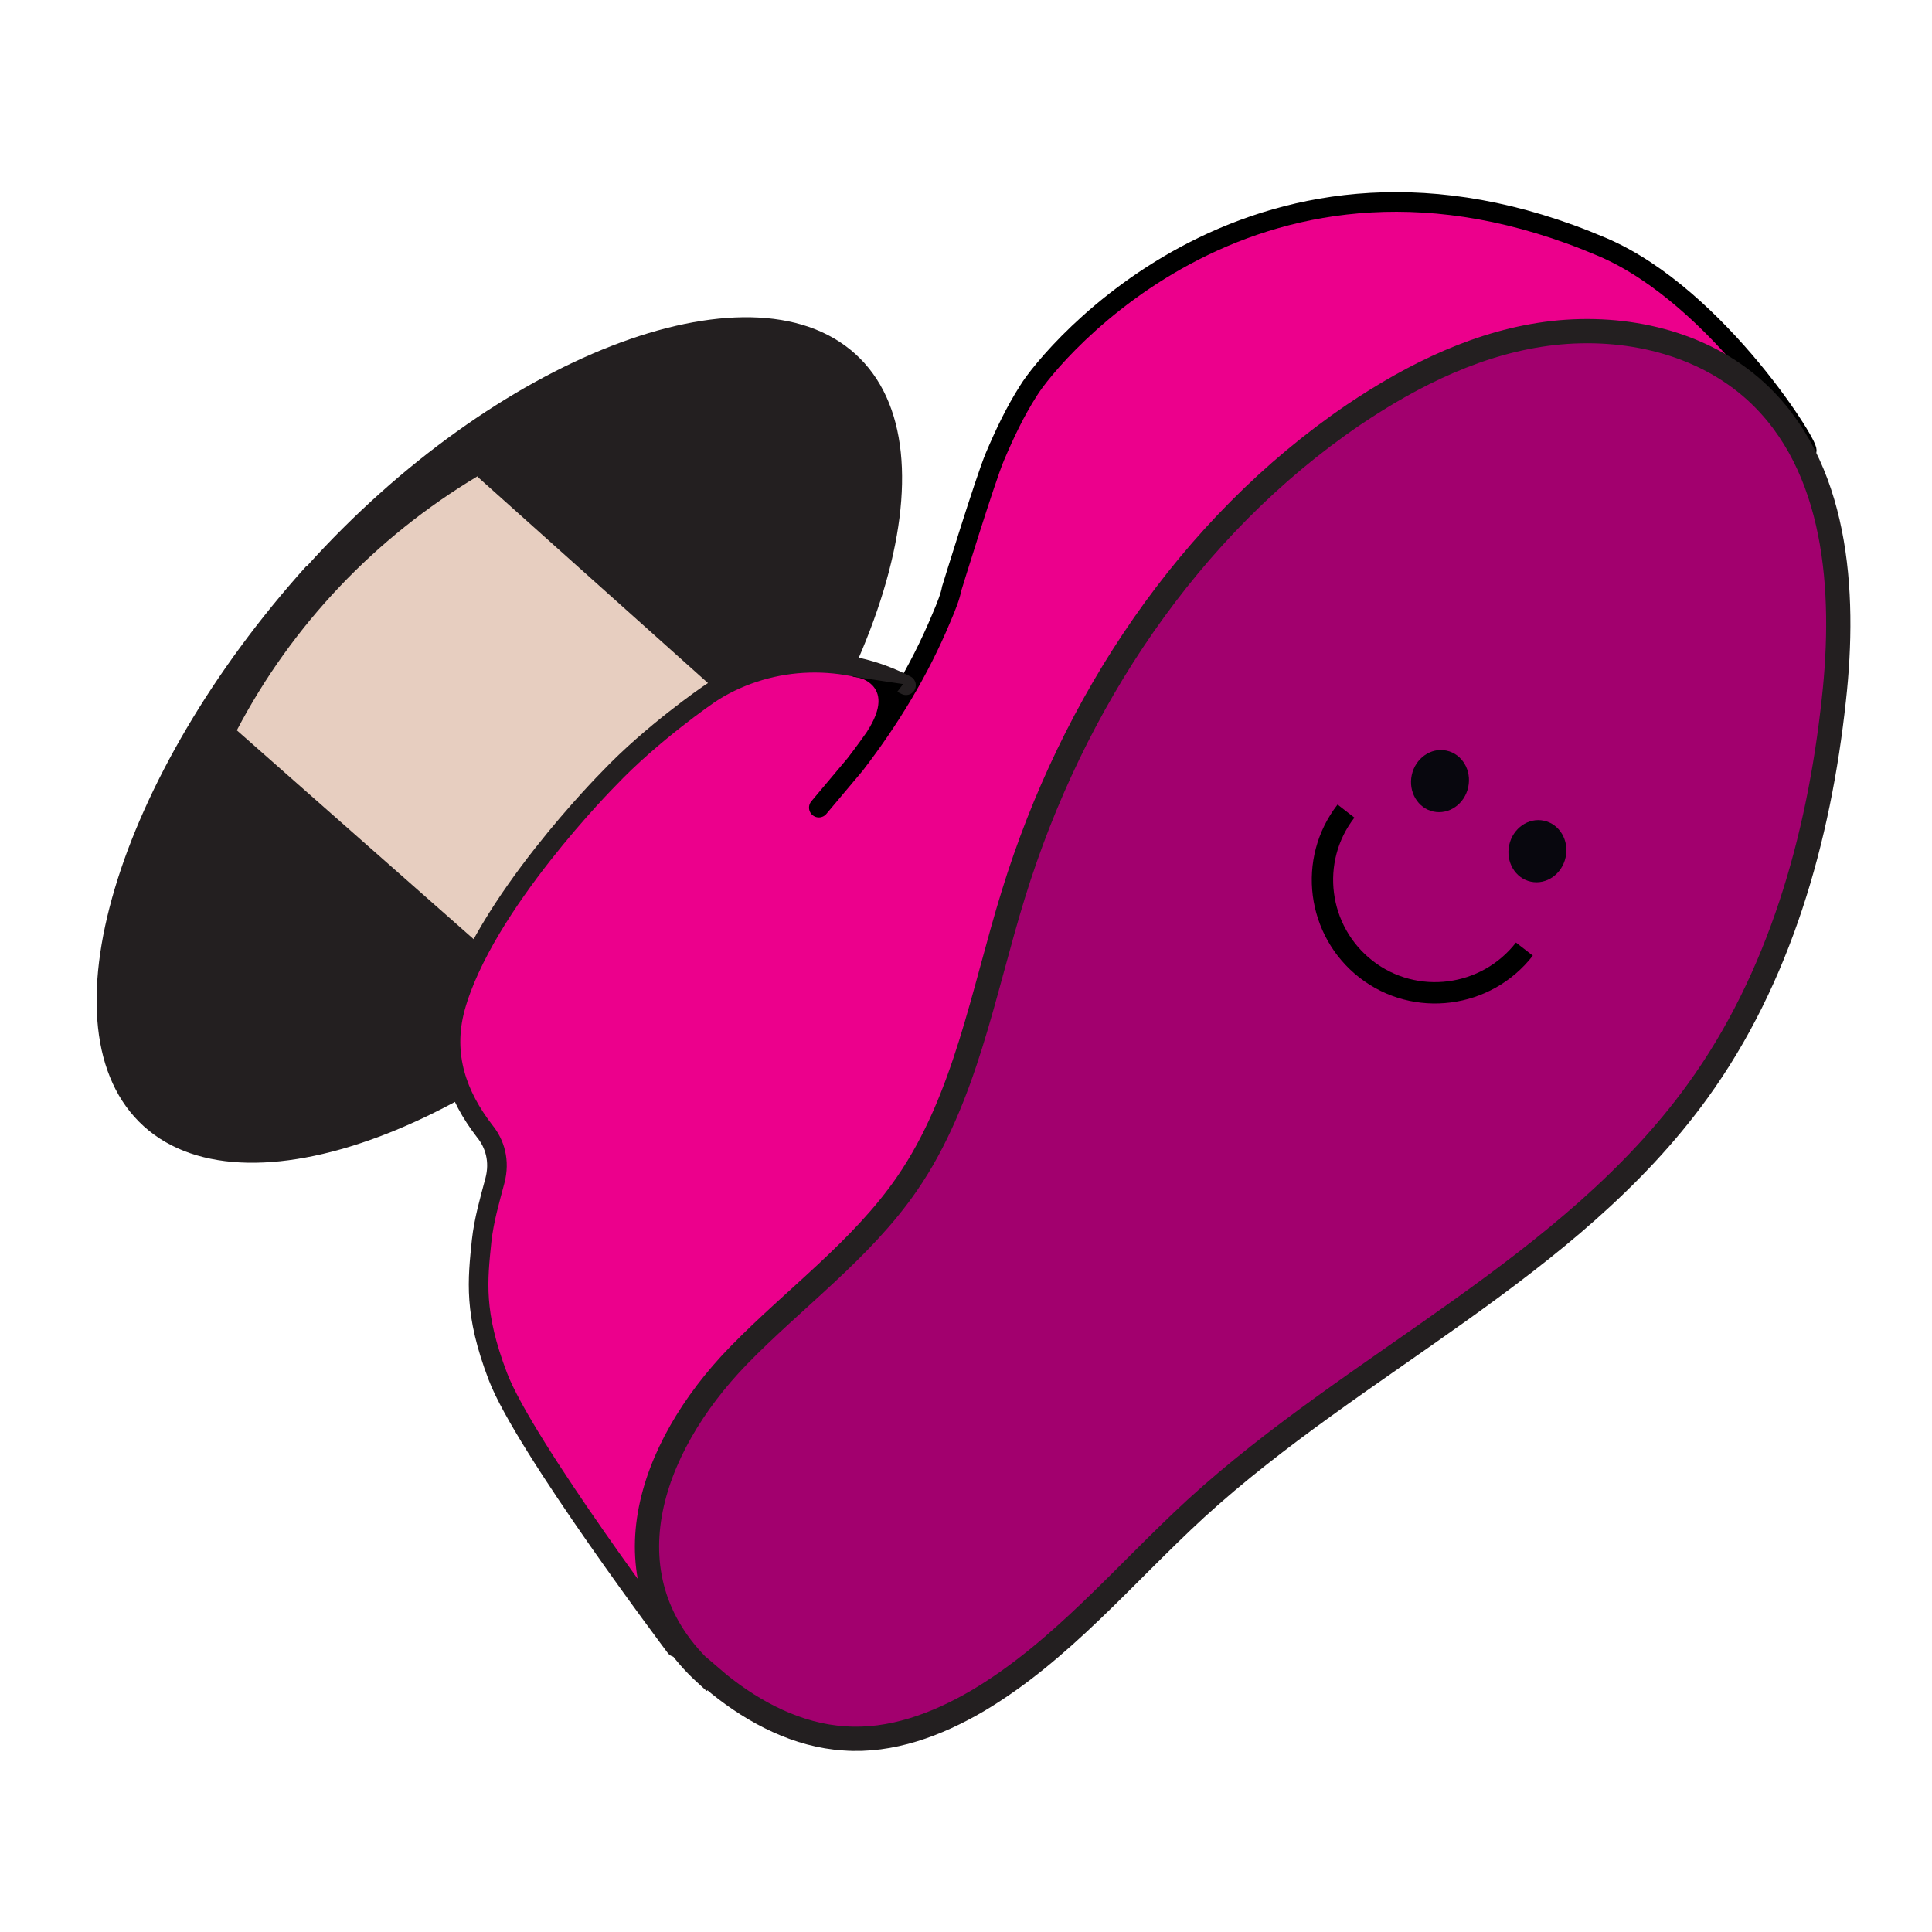 <svg width="40" height="40" viewBox="0 0 40 40" fill="none" xmlns="http://www.w3.org/2000/svg">
<path d="M6.338 11.725C2.453 16.04 0.779 21.335 2.979 23.32C5.178 25.304 10.426 23.212 14.311 18.897C18.196 14.582 19.905 9.31 17.706 7.326C15.506 5.341 10.235 7.409 6.35 11.725H6.338Z" fill="#231F20"/>
<path d="M4.64 15.179C5.836 12.848 7.653 10.924 9.912 9.609L19.344 18.06L18.411 18.801L13.821 23.284L4.628 15.179H4.64Z" fill="#E7CEC0"/>
<path d="M9.888 9.872L19.021 18.048L18.256 18.658L13.821 22.985L4.903 15.12C6.051 12.932 7.772 11.127 9.888 9.86M9.948 9.346C7.593 10.673 5.68 12.681 4.449 15.084L4.377 15.215L13.845 23.559L18.555 18.957L19.678 18.06L9.948 9.346Z" fill="#231F20"/>
<path d="M9.458 20.917C9.637 19.949 10.211 19.016 10.845 18.227C11.896 16.901 13.056 15.55 14.431 14.57C15.076 14.115 15.841 13.852 16.618 13.709C17.395 13.566 18.268 13.745 18.794 14.331C19.774 12.717 20.109 10.792 20.933 9.095C22.057 6.8 24.149 4.959 26.623 4.289C29.074 3.632 31.752 4.134 33.951 5.401C35.434 6.25 36.509 7.816 37.215 9.382C37.896 10.912 38.195 12.298 38.063 13.972C37.86 16.53 37.227 19.088 35.888 21.276C33.007 25.997 27.413 28.257 23.456 32.118C22.5 33.05 21.627 34.078 20.551 34.855C19.475 35.632 18.112 36.146 16.809 35.871C15.698 35.632 14.741 34.317 13.905 33.552C12.399 32.178 12.626 31.448 11.155 30.014C10.402 29.285 9.709 27.444 9.816 26.619C9.924 25.735 10.091 25.352 10.127 24.444C10.163 23.666 9.673 22.961 9.494 22.196C9.398 21.766 9.398 21.347 9.482 20.929L9.458 20.917Z" fill="#EC008C"/>
<path d="M37.394 9.334C37.585 9.418 35.589 6.142 33.174 5.114C26.062 2.078 21.734 7.361 21.292 8.091C21.017 8.521 20.802 8.975 20.599 9.453C20.396 9.932 19.702 12.191 19.702 12.191C19.678 12.334 19.595 12.549 19.487 12.8C19.033 13.888 18.423 14.892 17.706 15.825L16.953 16.721" stroke="black" stroke-width="0.406" stroke-miterlimit="10" stroke-linecap="round"/>
<path d="M14.622 34.664C12.482 32.715 13.427 29.99 15.279 28.077C16.439 26.882 17.837 25.878 18.782 24.503C19.989 22.746 20.348 20.558 20.981 18.514C22.201 14.558 24.603 10.912 28.034 8.581C29.277 7.744 30.664 7.063 32.158 6.895C33.653 6.728 35.242 7.087 36.354 8.103C38.039 9.645 38.219 12.227 37.968 14.486C37.657 17.367 36.844 20.248 35.147 22.591C32.493 26.261 28.094 28.185 24.759 31.233C23.276 32.596 21.974 34.186 20.24 35.214C19.404 35.704 18.447 36.063 17.479 35.991C16.523 35.931 15.626 35.465 14.885 34.867C14.801 34.795 14.718 34.724 14.634 34.652L14.622 34.664Z" fill="#A2006E" stroke="#231F20" stroke-width="0.502" stroke-miterlimit="10"/>
<path d="M13.988 34.102C13.988 34.102 10.856 29.942 10.307 28.496C9.805 27.181 9.888 26.512 9.972 25.687C10.02 25.256 10.139 24.85 10.247 24.444C10.354 24.037 10.247 23.678 10.032 23.416C9.47 22.686 9.159 21.85 9.422 20.869C10.008 18.73 12.602 16.124 12.602 16.124C13.498 15.179 14.67 14.378 14.67 14.378C14.706 14.354 14.741 14.331 14.777 14.307C15.985 13.566 17.503 13.53 18.758 14.187" stroke="#231F20" stroke-width="0.406" stroke-miterlimit="10" stroke-linecap="round"/>
<path d="M17.658 13.996C17.658 13.996 18.627 14.115 17.945 15.155L18.698 14.163L17.658 14.008V13.996Z" fill="black"/>
<path d="M32.415 17.748C32.49 17.4 32.289 17.061 31.966 16.992C31.643 16.922 31.321 17.149 31.246 17.497C31.171 17.846 31.372 18.185 31.695 18.254C32.018 18.323 32.34 18.097 32.415 17.748Z" fill="#08070E"/>
<path d="M30.398 16.297C30.473 15.949 30.272 15.61 29.949 15.541C29.626 15.471 29.304 15.698 29.229 16.046C29.154 16.395 29.355 16.734 29.678 16.803C30 16.872 30.323 16.646 30.398 16.297Z" fill="#08070E"/>
<path d="M31.561 19.65C30.772 20.666 29.301 20.857 28.285 20.068C27.269 19.279 27.078 17.809 27.867 16.793" stroke="black" stroke-width="0.442" stroke-miterlimit="10"/>
</svg>
